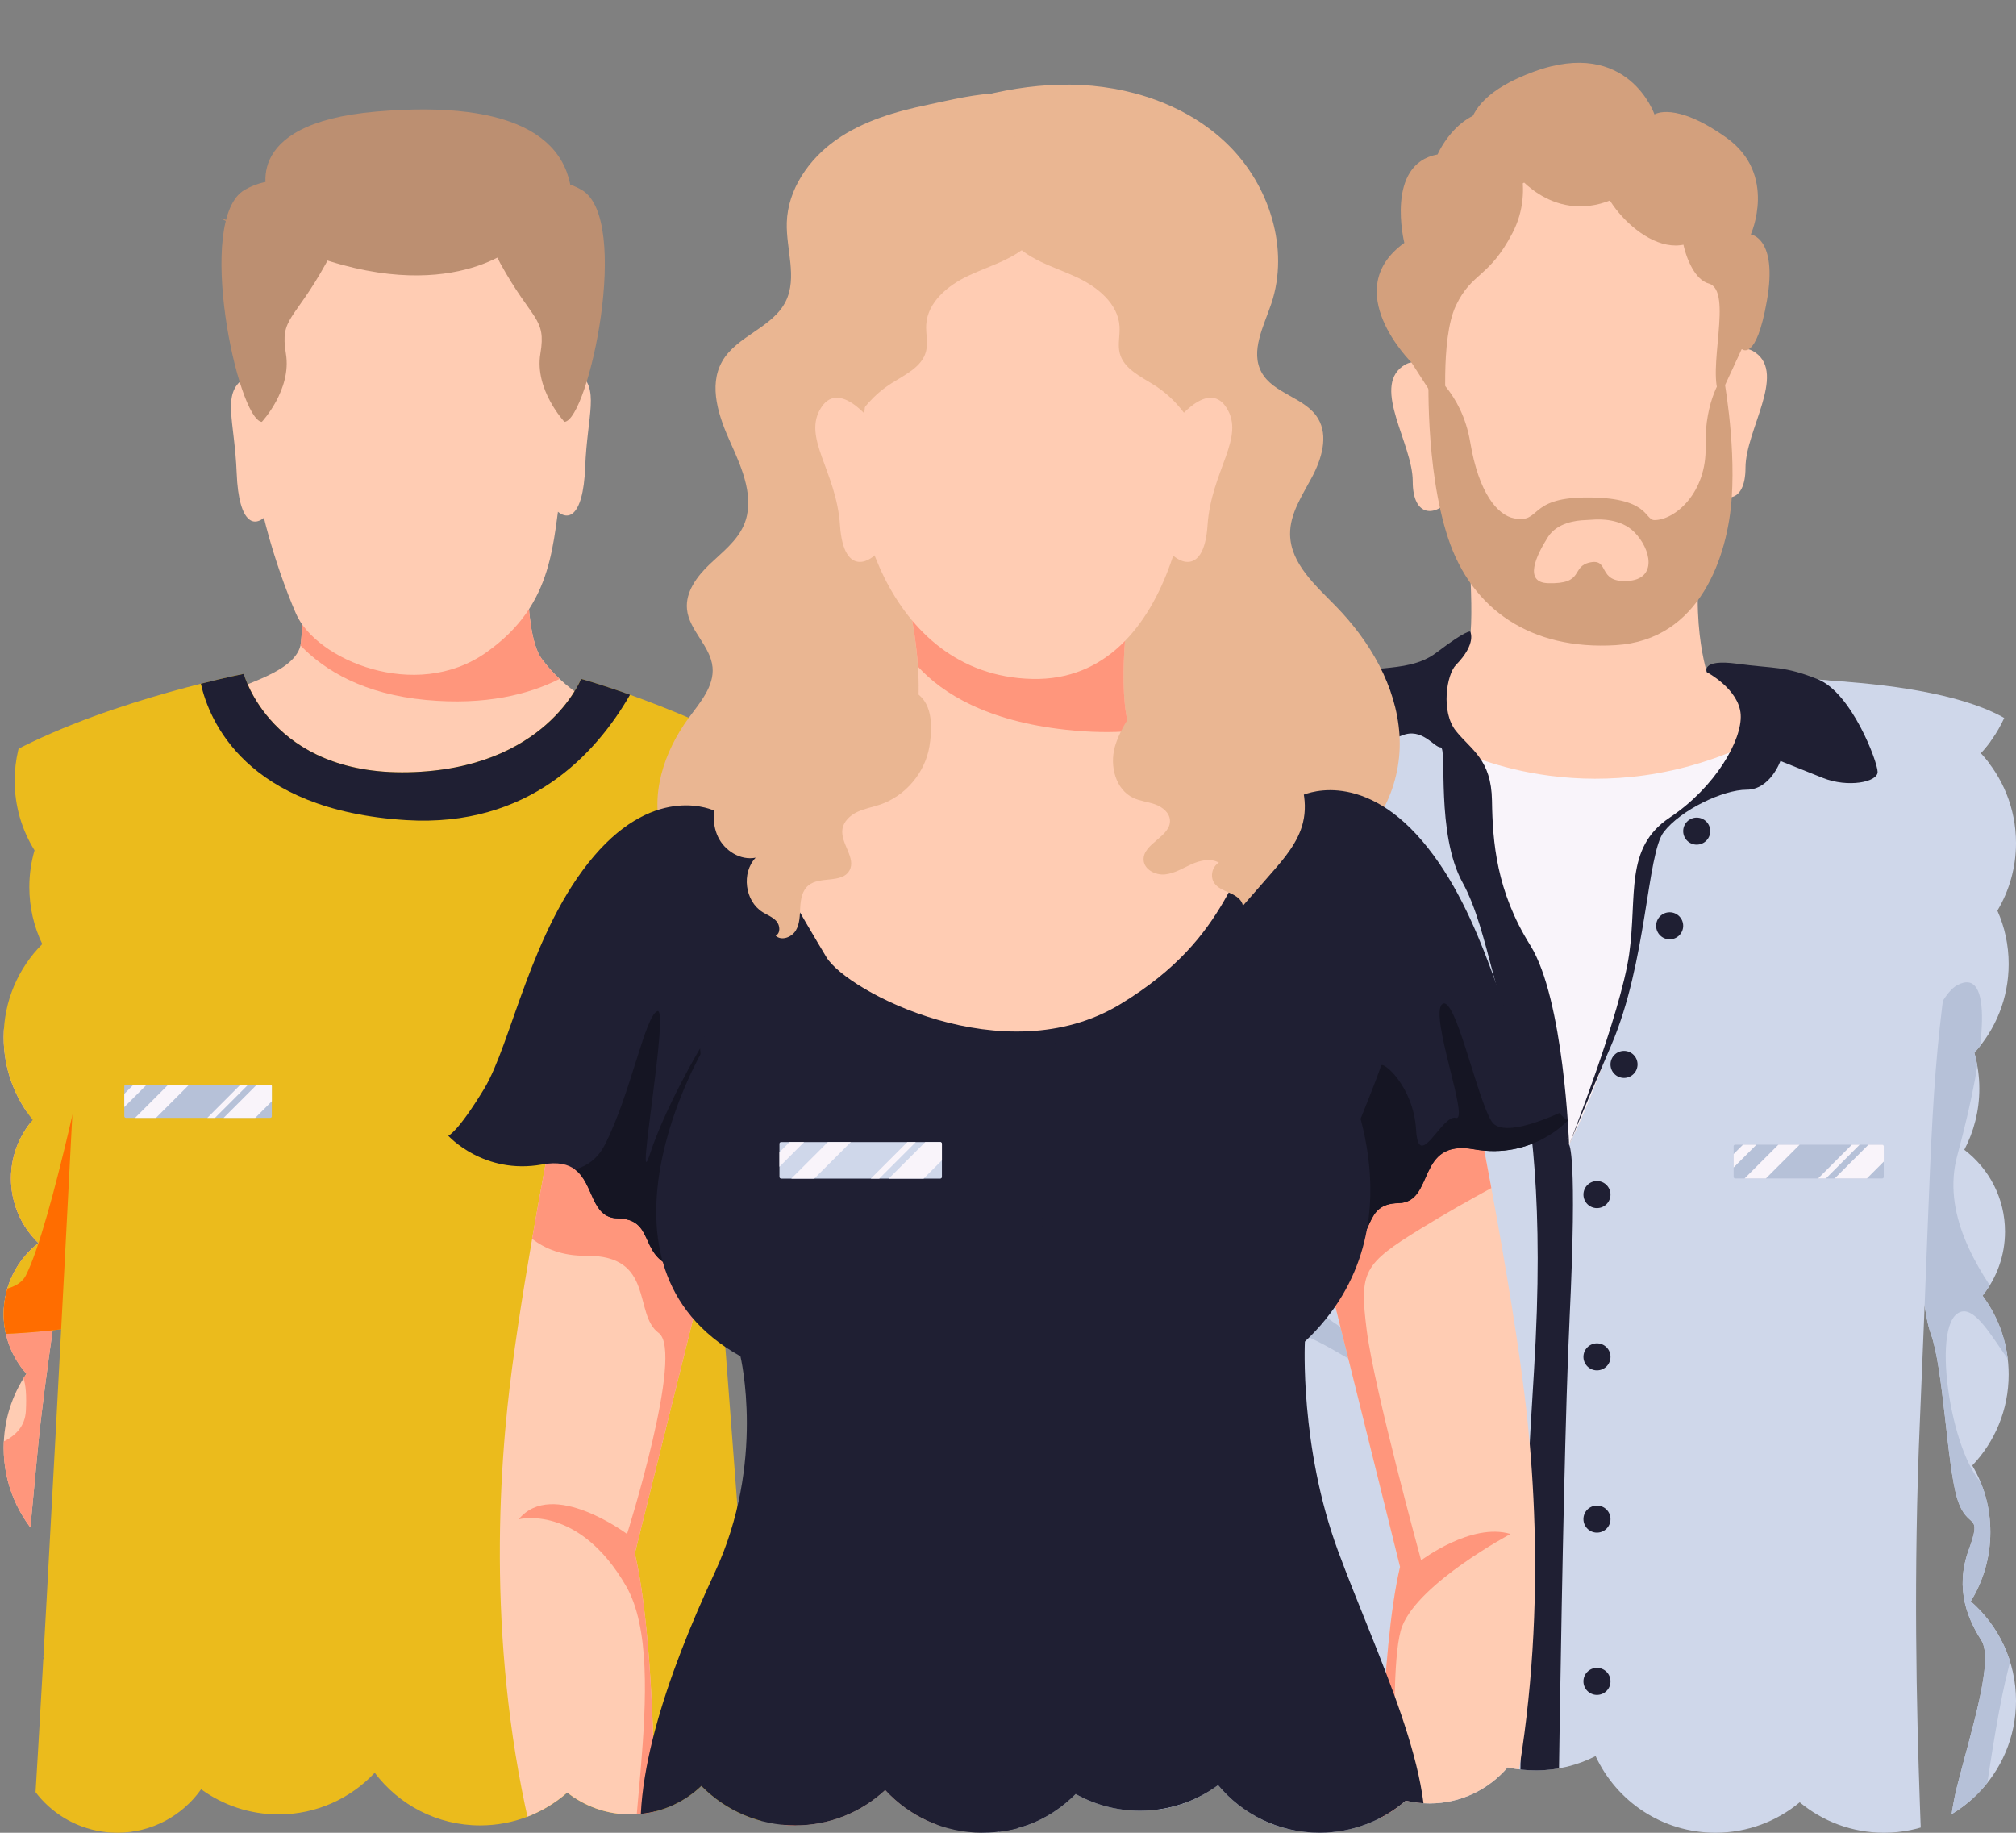 <?xml version="1.0" encoding="UTF-8"?>
<svg id="main" xmlns="http://www.w3.org/2000/svg" xmlns:xlink="http://www.w3.org/1999/xlink" viewBox="0 0 550 500">
  <rect x="0" y="0" width="550" height="500" fill="#808080" stroke="none"/>
  <defs>
    <style>
      .cls-1 {
        fill: #1f1f33;
      }

      .cls-2 {
        fill: #ffccb3;
      }

      .cls-3 {
        fill: #cfd7ea;
      }

      .cls-4 {
        fill: #ebbb1c;
      }

      .cls-5 {
        fill: #bc8f71;
      }

      .cls-6 {
        fill: #f9f4fa;
      }

      .cls-7 {
        fill: #151523;
      }

      .cls-8 {
        clip-path: url(#clippath);
      }

      .cls-9 {
        fill: #ff6d00;
      }

      .cls-10 {
        fill: #b6c1d8;
      }

      .cls-11 {
        fill: none;
      }

      .cls-12 {
        fill: #eab692;
      }

      .cls-13 {
        fill: #ff967c;
      }

      .cls-14 {
        fill: #d3a07d;
      }
    </style>
    <clipPath id="clippath">
      <path id="mask" class="cls-11" d="m540.37,205.5c5.97-6.43,9.63-15.03,9.63-24.5,0-19.01-14.74-34.57-33.41-35.9V5.55H17.64v179.24c-8.31,6.59-13.64,16.77-13.64,28.2,0,6.97,1.99,13.48,5.42,18.99-.92,3.18-1.42,6.53-1.42,10.01,0,5.57,1.27,10.85,3.53,15.56-6.51,6.51-10.53,15.51-10.53,25.44,0,8.53,2.97,16.36,7.93,22.53-3.69,4.29-5.93,9.87-5.93,15.97,0,6.93,2.88,13.18,7.5,17.63-5.78,4.48-9.5,11.49-9.5,19.37,0,6.26,2.35,11.96,6.21,16.29-3.92,5.76-6.21,12.72-6.21,20.21,0,9.93,4.02,18.93,10.53,25.44-2.26,4.71-3.53,9.99-3.53,15.56,0,5.92,1.44,11.51,3.98,16.44-4.93,5.05-7.98,11.95-7.98,19.56,0,15.46,12.54,28,28,28,9.45,0,17.8-4.69,22.87-11.86,5.93,4.31,13.23,6.86,21.13,6.86,10.35,0,19.67-4.37,26.23-11.36,6.57,8.72,17.01,14.36,28.77,14.36,9.1,0,17.41-3.38,23.75-8.96,4.76,3.73,10.74,5.96,17.25,5.96,7.5,0,14.31-2.96,19.34-7.76,6.53,6.64,15.61,10.76,25.66,10.76,9.47,0,18.08-3.66,24.5-9.64,6.58,7.15,16.01,11.64,26.5,11.64s18.95-4.04,25.47-10.56c5.19,2.9,11.16,4.56,17.53,4.56,7.98,0,15.35-2.6,21.31-6.99,6.6,7.94,16.55,12.99,27.69,12.99,9,0,17.21-3.31,23.52-8.76,2.08.49,4.25.76,6.48.76,8.53,0,16.16-3.82,21.3-9.83,2.48.54,5.06.83,7.7.83,5.88,0,11.42-1.42,16.31-3.91,5.71,12.34,18.19,20.91,32.69,20.91,8.75,0,16.76-3.12,23-8.31,6.24,5.19,14.25,8.31,23,8.31,19.88,0,36-16.12,36-36,0-10.82-4.78-20.53-12.35-27.12,3.39-5.49,5.35-11.95,5.35-18.88s-1.8-12.85-4.93-18.18c6.15-6.46,9.93-15.19,9.93-24.82,0-8.07-2.65-15.51-7.14-21.52,3.84-4.79,6.14-10.87,6.14-17.48,0-9.11-4.36-17.21-11.1-22.32,2.61-4.99,4.1-10.66,4.1-16.68,0-3.39-.48-6.67-1.36-9.79,5.81-6.39,9.36-14.89,9.36-24.21,0-5.19-1.1-10.11-3.08-14.56,3.22-5.39,5.08-11.7,5.08-18.44,0-9.47-3.66-18.07-9.63-24.5Z"/>
    </clipPath>
  </defs>
  <g id="main-2" data-name="main">
    <g class="cls-8">
      <g id="main-3" data-name="main">
        <g id="man">
          <path class="cls-2" d="m17.64,340.73s-5.65,36.49-7.3,54.3c-1.64,17.8-14.11,148.19-14.11,148.19h-37.38s-4.66-142.16-2.47-159.42c.42-3.33,1.66-11.05,3.38-21.34,2.21-13.21,5.22-30.66,8.33-48.5,7.03-40.35,14.58-82.73,14.58-82.73l13.42,31.23,13.44,48.83,8.11,29.45Z"/>
          <path class="cls-2" d="m253.68,536.29l-32.76-.58-4.62-.08s-10.15-130.58-11.48-148.42c-1.33-17.83-6.33-54.42-6.33-54.42l6.27-21.31,16.66-56.57,13.97-30.98s7.32,45.79,13.82,87.56c2.63,16.9,5.13,33.15,6.96,45.43,1.43,9.63,2.45,16.84,2.8,20.02,1.88,17.29-5.3,159.35-5.3,159.35Z"/>
          <path class="cls-13" d="m17.64,340.73s-5.65,36.49-7.3,54.3c-1.64,17.8-14.11,148.19-14.11,148.19h-2.09c3.45-33.19,13.74-138.8,4.91-139.88-10.47-1.28-34.18-5.84-32.75-7.3,1.42-1.46,39.94,5.57,40.76-11.16.82-16.73-4.66-12.58-26.84-14.77-8.91-.88-15.62-4.1-20.45-7.65,2.21-13.21,5.22-30.66,8.33-48.5l41.44-2.68,8.11,29.45Z"/>
          <path class="cls-13" d="m249.12,380.11c1.45,1.5-30.32,3.69-36.9,11.36-5.37,6.27,4.8,107.43,8.7,144.24l-4.62-.08s-10.15-130.58-11.48-148.42c-1.33-17.83-6.33-54.42-6.33-54.42l6.27-21.31h44.45c2.63,16.9,5.13,33.15,6.96,45.43-6.24,3.5-14.62,7.43-23.14,9.07-16.98,3.29-24.93,1.37-24.93,4.66s0,11.93,1.64,12.54c1.64.61,37.91-4.58,39.36-3.08Z"/>
          <path class="cls-2" d="m161.27,191.51s-.25,4.66-2.55,9.86-24.69,17.53-54.98,16.71c-30.29-.82-44.29-24.65-43.27-27.67.99-2.93,19.55-5.86,21.51-14.33.06-.24.1-.48.13-.73,1.02-9.04-.76-37.25-.76-37.25l63.05,2.54s-2.46,31.15,3.39,39.09c1.56,2.12,3.25,3.95,4.89,5.49,4.5,4.23,8.6,6.29,8.6,6.29Z"/>
          <path class="cls-13" d="m152.67,185.22c-8.38,4.22-20.22,7.26-36.46,5.74-16.87-1.58-27.54-7.94-34.24-14.88.06-.24.1-.48.13-.73,1.02-9.04-.76-37.25-.76-37.25l63.05,2.54s-2.46,31.15,3.39,39.09c1.56,2.12,3.25,3.95,4.89,5.49Z"/>
          <path class="cls-2" d="m115.53,52.63s-23.83-6.03-36.7,14.52-7.94,40.81-9.31,52.87,5.75,34.79,11.23,47.39c5.48,12.6,32.6,24.1,51.77,10.68,19.17-13.42,18.08-30.4,20.82-46.02,2.74-15.61,12.33-77.24-37.8-79.44Z"/>
          <path class="cls-2" d="m73.89,118.92s-1.37-19.72-7.4-15.61-2.47,11.5-1.92,25.75c.55,14.24,5.2,15.88,9.31,10.13s0-20.26,0-20.26Z"/>
          <path class="cls-2" d="m150.33,117.28s1.37-19.72,7.4-15.61,2.47,11.5,1.92,25.75c-.55,14.24-5.2,15.88-9.31,10.13s0-20.26,0-20.26Z"/>
          <path class="cls-4" d="m262.07,350.93s-35.61,20.54-67.11,7.12l-5.48-30.13-22.37.68-121.01,3.68-18.5.56-5.48,29.04s-55.61,9.31-70.12-10.68c0,0,.29-2.61.85-7.1,2.92-23.3,13.08-97.22,27.08-119.72,12.42-19.96,54.24-32.65,74.86-37.85,7.11-1.79,11.7-2.69,11.7-2.69,0,0,7.4,27.67,44.92,26.84,37.53-.82,47.11-25.47,47.11-25.47,0,0,5.06,1.37,13.36,4.33,9.89,3.54,24.38,9.36,40.33,17.86,29.31,15.61,32.32,27.67,37.8,59.99,3.64,21.46,7.76,51.25,10.12,68.85,1.19,8.91,1.94,14.7,1.94,14.7Z"/>
          <path class="cls-1" d="m171.89,189.54c-9.31,16.16-27.69,36.24-61.04,34.2-43.93-2.7-53.84-27.34-56.05-37.21,7.11-1.79,11.7-2.69,11.7-2.69,0,0,7.4,27.67,44.92,26.84,37.53-.82,47.11-25.47,47.11-25.47,0,0,5.06,1.37,13.36,4.33Z"/>
          <path class="cls-9" d="m46.1,332.29l-18.5.56-5.48,29.04s-55.61,9.31-70.12-10.68c0,0,.29-2.61.85-7.1,19.43,5.87,49.45,13.15,54.2,3.84,7.12-13.94,18.08-68.51,18.08-68.51,0,0,10.29,26.44,20.96,52.85Z"/>
          <path class="cls-9" d="m262.07,350.93s-35.61,20.54-67.11,7.12l-5.48-30.13-22.37.68,15.25-14.1,10.53-21.94s5.09,51.16,16.87,58.33c8.82,5.37,36.85-7.73,50.38-14.65,1.19,8.91,1.94,14.7,1.94,14.7Z"/>
          <path class="cls-4" d="m21.57,268.21s-12.05,238.58-14.52,258.58c0,0,61.36,13.7,122.99,10.96s79.71-13.97,79.71-13.97l-18.08-238.03-2.47-31.77-167.64,14.24Z"/>
          <g id="badge">
            <rect class="cls-10" x="33.91" y="295.9" width="40.25" height="9.06" rx=".41" ry=".41"/>
            <polygon class="cls-6" points="40.03 295.9 33.91 302.02 33.91 298.42 36.43 295.9 40.03 295.9"/>
            <polygon class="cls-6" points="67.71 295.9 58.65 304.96 56.56 304.96 65.61 295.9 67.71 295.9"/>
            <polygon class="cls-6" points="51.61 295.9 42.55 304.96 36.85 304.96 45.91 295.9 51.61 295.9"/>
            <path class="cls-6" d="m74.17,296.31v4.12l-4.53,4.53h-8.63l9.06-9.06h3.69c.23,0,.41.19.41.41Z"/>
          </g>
          <path class="cls-5" d="m71.43,115.09s8.22-8.77,6.57-18.63c-1.64-9.86,2.19-8.77,10.96-24.65s-8.58-27.94-22.23-20c-13.65,7.95-1.87,62.73,4.7,63.28Z"/>
          <path class="cls-5" d="m154,115.09s-8.22-8.77-6.57-18.63-2.19-8.77-10.96-24.65c-8.77-15.89,8.58-27.94,22.23-20,13.65,7.95,1.87,62.73-4.7,63.28Z"/>
          <path class="cls-5" d="m73.34,54s-9.04-20.27,29.31-23.56c38.35-3.29,55.51,7.48,53.23,28.8-2.28,21.32-15.7,8.18-15.7,8.18,0,0-19.72,17.53-61.36-.27-41.64-17.8.21,1.33.21,1.33"/>
        </g>
        <g id="man-2" data-name="man">
          <path class="cls-3" d="m386.33,185.22s-28.15,79.55-41.02,111.37c-2.67,6.62-4.69,11.17-5.65,12.52-5.6,7.82-6.71,45.34-10.15,54.7-3.44,9.35-4.43,35.93-7.21,44.99-2.78,9.07-7.07,3.24-3.13,14.07,3.94,10.83,0,19.2-3.44,24.61-3.44,5.41,2.46,23.63,6.58,39.74,4.11,16.11,3.51,43.2,3.51,43.2-.5.85-1.05,1.66-1.66,2.42-12.13,15.12-45.59,13.34-45.59,13.34,0,0-2.46-10.83-4.43-19.2-1.97-8.37-4.43-20.18-11.39-47.75-6.95-27.57-5.84-71.38,3.51-116.66,1.33-6.43,2.69-14.11,4.1-22.58.34-2.02.68-4.09,1.02-6.2,8.38-51.22,18.87-125.75,36.72-137.1,21.66-13.78,78.24-11.47,78.24-11.47Z"/>
          <path class="cls-3" d="m593.52,479.24c-6.95,27.56-9.42,39.38-11.39,47.75-1.97,8.37-4.43,19.2-4.43,19.2,0,0-27.7,1.48-41.83-9.65-2.19-1.72-4.04-3.74-5.43-6.11,0,0-.59-27.09,3.52-43.2,4.11-16.11,10.02-34.33,6.58-39.74-3.45-5.41-7.39-13.78-3.45-24.61,3.94-10.83-.35-5.01-3.13-14.07-2.78-9.06-3.76-35.64-7.21-44.99-3.44-9.36-4.56-46.88-10.15-54.7,0,0,0-.01-.01-.02-5.64-7.97-46.66-123.87-46.66-123.87,0,0,56.58-2.31,78.24,11.47,21.66,13.78,32.49,120.6,41.84,165.89,9.35,45.28,10.46,89.09,3.51,116.66Z"/>
          <path class="cls-10" d="m345.31,296.59c-2.67,6.62-4.69,11.17-5.65,12.52-5.6,7.82-6.71,45.34-10.15,54.7-3.44,9.35-4.43,35.93-7.21,44.99-2.78,9.07-7.07,3.24-3.13,14.07,3.94,10.83,0,19.2-3.44,24.61-3.44,5.41,2.46,23.63,6.58,39.74,4.11,16.11,3.51,43.2,3.51,43.2-.5.85-1.05,1.66-1.66,2.42-4.27-17.58-9.68-41.35-10.89-53.66-2.07-21.02-13.15-12.65-24.55-11.73-11.4.92,4.94-9.22,11.86-18.65,6.91-9.43,13.84-24.69,12.7-27.55s-39.44-8.67-37.27-10.52c2.17-1.84,37.95-2.77,40.27-9.76,2.31-7,11.98-30.82-3-41.89-9.29-6.86-29.67-13.55-42.91-19.1.34-2.02.68-4.09,1.02-6.2,18.86,7.04,51.4,21.89,54.1,2.7,3.69-26.29-3.69-62.26-3.17-67.74.52-5.48,20.8,17.93,20.8,17.93l2.21,9.9Z"/>
          <path class="cls-10" d="m560.19,379.38c-10.15,3.69-18.8-26.31-26.23-21-7.43,5.32-.52,44.18,9.17,48.04,9.68,3.86,16.51,7.08,14.02,11.69-2.49,4.61-11.25-3.35-14.02,4.55-2.77,7.9,11.52,6.98,4.84,32.34-4.59,17.42-9.48,57.88-12.1,81.53-2.19-1.72-4.04-3.74-5.43-6.11,0,0-.59-27.09,3.52-43.2,4.11-16.11,10.02-34.33,6.58-39.74-3.45-5.41-7.39-13.78-3.45-24.61,3.94-10.83-.35-5.01-3.13-14.07-2.78-9.06-3.76-35.64-7.21-44.99-3.44-9.36-4.56-46.88-10.15-54.7,0,0,0-.01-.01-.02,4.39-15.68,11.37-37.14,17.38-40.33,9.63-5.12,8.36,15.65,0,46.53-8.36,30.89,36.38,60.4,26.23,64.09Z"/>
          <path class="cls-3" d="m523.78,387.69c-3.61,83.94,3.61,145.94,0,146.51-3.61.57-20.02,14.69-58.02,15.55-38,.86-41.25-5.78-41.25-5.78,0,0-1.27,4.17-10.04,5.43-5.68.82-14.49.41-28.13-3.15-16.68-4.34-34.19-7.77-47.89-10.15-14.83-2.58-25.18-3.94-25.18-3.94,0,0,1.48-56.61,14.28-122.08,12.8-65.46,9.35-123.55,9.35-123.55,0,0-.42-11.87.25-27.4,1.11-25.45,5.18-60.71,18.94-69.57,22.15-14.28,128.5-4.48,128.5-4.48,0,0,12.77-.94,41.81,4.48,29.04,5.41,12.8,22.15,6.4,63.99-6.4,41.84-5.42,50.21-9.02,134.15Z"/>
          <path class="cls-2" d="m475.71,203.68c-2.26,5.52-5.55,10.8-9.13,12.91-7.84,4.61-12.91,7.84-15.22,13.37s-4.61,21.67-4.61,21.67c-3.23,30.44-18.68,60.64-18.68,60.64,0,0-18.68-54.18-24.21-74.01-3.77-13.52-6.26-22.53-8.33-31.14-.97-4.02-1.85-7.95-2.73-12.21-2.77-13.37,4.61-13.37,7.38-17.62,2.77-4.25,0-34.03,0-34.03,0,0,74.71-32.28,66.87-5.99-7.84,26.29-1.38,46.11-1.38,46.11,0,0,9.68.46,12.45,4.61,1.5,2.26.29,9.13-2.4,15.68Z"/>
          <path class="cls-6" d="m475.71,203.68c-2.26,5.52-5.55,10.8-9.13,12.91-7.84,4.61-12.91,7.84-15.22,13.37s-4.61,21.67-4.61,21.67c-3.23,30.44-18.68,60.64-18.68,60.64,0,0-18.68-54.18-24.21-74.01-3.77-13.52-6.26-22.53-8.33-31.14l1.67-2.75s35.34,18.63,78.51-.7Z"/>
          <path class="cls-2" d="m433.38,37.67s-19.37-2.77-33.66,17.52c-14.3,20.29-8.3,36.43-9.22,47.96s1.84,40.58,12.45,52.11c10.61,11.53,26.29,15.68,34.59,15.68s23.06-9.22,29.05-23.06c5.99-13.83,7.11-38.99,4.61-49.34-3.23-13.37,10.61-53.95-37.81-60.87Z"/>
          <path class="cls-2" d="m395.56,114.22s-4.61-20.29-12.91-14.3,2.77,21.21,2.77,31.36,6.46,9.62,10.15,4.81c3.69-4.81,0-21.87,0-21.87Z"/>
          <path class="cls-2" d="m466.06,110.53s4.61-20.29,12.91-14.3c8.3,5.99-2.77,21.21-2.77,31.36,0,10.15-6.46,9.62-10.15,4.81-3.69-4.81,0-21.87,0-21.87Z"/>
          <path class="cls-1" d="m428.08,312.28s-1.38-39.66-10.61-54.42-10.26-28.13-10.43-39.43c-.17-11.3-5.65-13.8-9.83-19.01s-2.55-15.41,0-18.01c5.74-5.87,3.89-9.1,3.89-9.1,0,0-.75-.69-9.25,5.76-8.5,6.46-20.77,2.2-28.14,8.2-7.38,5.99-14.48,19.47-11.25,20.39s24.44-3.69,29.97-5.99c5.53-2.31,8.76,3.23,10.61,3.23s-1.38,23.52,5.99,36.89c7.38,13.37,9.22,37.35,17.06,47.5,7.84,10.15,11.99,23.98,11.99,23.98Z"/>
          <path class="cls-1" d="m428.08,312.28s14.07-35.74,16.37-51.88c2.31-16.14-1.38-29.05,11.07-37.35,12.45-8.3,19.83-21.21,19.37-28.13-.46-6.92-9.22-11.53-9.22-11.53,0,0-1.84-3.69,8.3-2.31s12.71.53,21.94,4.22,16.34,22.53,16.34,25.3-8.07,4.38-14.99,1.61l-11.53-4.61s-2.77,7.84-9.22,7.84-17.98,5.53-22.6,11.53c-4.61,5.99-4.61,35.51-14.3,58.1-9.68,22.6-11.53,27.21-11.53,27.21Z"/>
          <path class="cls-14" d="m470.16,102.42s-5.18,6.53-4.84,19.31c.34,12.78-8.42,20.16-13.95,20.16-2.8,0-1.34-6.36-19.01-6.17-15.57.17-11.88,7.09-19.26,5.7-4.56-.85-9.68-6.92-11.99-20.75-2.31-13.83-11.33-19.62-11.33-19.62,0,0-1.12,26.54,5.34,45.91s22.6,30.44,45.65,29.05c23.06-1.38,30.62-24.33,31.68-40.29,1.06-15.97-2.28-33.31-2.28-33.31Zm-26.17,56.08c-8.3.46-4.76-6.16-10.15-5.07s-1.38,5.99-11.53,5.67c-6.67-.21-3.23-7.52,0-12.59,2.5-3.93,7.77-4.54,10.02-4.61.7-.02,1.4-.06,2.09-.12,2.28-.19,7.82-.23,11.41,3.35,4.61,4.61,6.46,12.91-1.84,13.37Z"/>
          <path class="cls-14" d="m412.63,39.05s6.46,12.13,0,24.51c-6.46,12.38-11.02,10.58-15.42,19.78s-2.56,30.88-2.56,30.88l-3.97-6.62-5.65-8.78s-19.89-19.64-1.9-32.56c0,0-5.37-21.51,9.07-24.13,0,0,6.61-15.53,20.9-11.38,14.3,4.15,7.63,20.38-2.18,20.57s1.72-12.26,1.72-12.26Z"/>
          <path class="cls-14" d="m402.48,42.74l11.07,4.61s11.53,15.68,29.51,5.53,0-9.22-5.07-5.99,11.53,25.36,23.98,18.91c12.45-6.46,6.46-13.64,0-11.89s-2.77,21.58,4.15,23.42-.7,24.13,3.11,30.74l5.95-12.86s3.91,3.78,6.88-13.28c2.97-17.05-4.41-17.97-4.41-17.97,0,0,7.39-16.39-6.68-26.41-14.07-10.02-19.6-6.33-19.6-6.33,0,0-7.18-21.07-32.87-11.69-25.69,9.38-16.01,23.21-16.01,23.21Z"/>
          <path class="cls-1" d="m428.2,360.03c-2.2,45.64-3.69,183.93-3.69,183.93,0,0-1.27,4.17-10.04,5.43-.12-7.89-.18-24.29.22-57.78.71-58.28.91-70.56,3.8-117.45,2.9-46.89-.99-69.58-4.12-88.44-3.13-18.86,9.78,10.19,13.7,26.56,0,0,2.31,2.12.12,47.75Z"/>
          <circle class="cls-1" cx="435.68" cy="458.7" r="3.69"/>
          <circle class="cls-1" cx="432" cy="502.97" r="3.69"/>
          <circle class="cls-1" cx="435.68" cy="370.16" r="3.69"/>
          <circle class="cls-1" cx="435.68" cy="414.43" r="3.69"/>
          <circle class="cls-1" cx="435.68" cy="325.89" r="3.69"/>
          <circle class="cls-1" cx="455.51" cy="252.57" r="3.69"/>
          <circle class="cls-1" cx="443.06" cy="290.38" r="3.69"/>
          <circle class="cls-1" cx="462.89" cy="226.74" r="3.69"/>
          <path class="cls-10" d="m392.19,515.21c.61,8.51-51.27-20.54-59.68-8.55-4.1,5.84.33,18.25,5.93,29.44-14.83-2.58-25.18-3.94-25.18-3.94,0,0,1.48-56.61,14.28-122.08,12.8-65.46,9.35-123.55,9.35-123.55,0,0-.42-11.87.25-27.4,4.32,7.91,9.21,30.34,8.17,63.07-1.4,43.81,41.93,44.09,41.02,54.55-.91,10.47-37.34-25.04-42.42-10.74-5.07,14.3-23.41,105.25-21.62,117.42,1.79,12.17,69.28,23.28,69.9,31.79Z"/>
          <g id="badge-2" data-name="badge">
            <rect class="cls-10" x="472.96" y="312.28" width="40.96" height="9.22" rx=".42" ry=".42"/>
            <polygon class="cls-6" points="479.19 312.28 472.96 318.51 472.96 314.84 475.52 312.28 479.19 312.28"/>
            <polygon class="cls-6" points="507.35 312.28 498.14 321.5 496.01 321.5 505.22 312.28 507.35 312.28"/>
            <polygon class="cls-6" points="490.97 312.28 481.75 321.5 475.95 321.5 485.17 312.28 490.97 312.28"/>
            <path class="cls-6" d="m513.93,312.7v4.19l-4.61,4.61h-8.79l9.22-9.22h3.76c.23,0,.42.19.42.42Z"/>
          </g>
        </g>
        <g id="woman">
          <path class="cls-2" d="m173.2,423.82c7.33,31.19,5.25,104.43,5.25,104.43,0,0-.73,2.98-2.11,6.51-3.93,10.09-13.11,24.64-25.43-13.27-16.62-51.16-16.1-102.85-12.47-137.66,1.4-13.37,4.02-30.2,6.73-45.85,4.33-25.08,8.86-47.14,8.86-47.14l10.91,11.43,33.6,19.53-25.35,102Z"/>
          <path class="cls-2" d="m404.25,525.13c-16.62,51.16-27.53,6.76-27.53,6.76,0,0-.13-4.7-.21-12.22-.23-22.18,0-68.92,5.46-92.21l-25.34-102.01,33.6-19.52,10.91-11.43s2.59,12.62,5.73,29.62c3.6,19.5,7.91,44.77,9.85,63.36,3.64,34.8,4.16,86.5-12.47,137.66Z"/>
          <path class="cls-13" d="m173.2,423.82c7.33,31.19,5.25,104.43,5.25,104.43,0,0-.73,2.98-2.11,6.51-.73-1.14-1.42-2.55-2.06-4.29-6.98-18.96,9.48-75.34-3.49-97.79-12.97-22.45-29.27-18.2-29.27-18.2,9.15-11.22,29.55,4.01,29.55,4.01,0,0,15.68-49.67,8.64-54.83-7.04-5.16-.94-21.28-19.84-21.08-6.43.07-11.2-1.93-14.7-4.6,4.33-25.08,8.86-47.14,8.86-47.14l10.91,11.43,33.6,19.53-25.35,102Z"/>
          <path class="cls-13" d="m412.09,418.49s-24.85,13.2-29.55,25.17c-4.7,11.97,0,76.52,0,76.52l-6.04-.52c-.23-22.18,0-68.92,5.46-92.21l-25.34-102.01,33.6-19.52,10.91-11.43s2.59,12.62,5.73,29.62c-5.79,3.15-12.63,7.01-19.15,11.02-15.85,9.74-16.85,11.74-14.85,27.71,2,15.97,14.85,62.84,14.85,62.84,0,0,13.73-10.41,24.38-7.19Z"/>
          <path class="cls-12" d="m253.28,28.55c-8.88,1.83-17.81,4.43-25.22,9.65-7.41,5.23-13.15,13.48-13.41,22.55-.21,7.25,2.93,14.98-.3,21.48-3.57,7.18-13.34,9.37-17.32,16.34-3.86,6.77-.89,15.25,2.33,22.35,3.22,7.1,6.67,15.23,3.56,22.37-1.9,4.36-5.88,7.37-9.32,10.65s-6.65,7.56-6.18,12.29c.58,5.78,6.43,10,6.97,15.79.48,5.18-3.37,9.6-6.46,13.78-6.82,9.24-10.89,21.46-7.17,32.32,3.13,9.14,11.56,15.97,20.95,18.25s19.51.35,28.03-4.2c11.38-6.07,19.96-16.48,26-27.87,6.03-11.4,9.75-23.85,13.43-36.21,4.21-14.14,8.41-28.27,12.62-42.41,5.12-17.2,10.25-34.49,12.6-52.28,1.96-14.83,4.19-36.78-4.26-50.23-7.63-12.13-25.44-6.99-36.84-4.63Z"/>
          <path class="cls-12" d="m246.25,33.62c14.49-6.21,29.99-10.71,45.75-10.53s31.87,5.4,43.1,16.46,16.75,28.36,11.73,43.31c-2.07,6.16-5.76,12.94-2.68,18.67,3.19,5.93,11.96,6.86,15.43,12.63,2.91,4.82.98,11.07-1.66,16.04s-6.04,9.95-5.96,15.58c.11,7.98,6.96,13.93,12.53,19.65,9.26,9.51,16.42,21.71,17.31,34.96.89,13.25-5.54,27.41-17.48,33.23-10.09,4.92-21.99,3.37-33.09,1.71-16.99-2.54-35.03-5.56-47.82-17.02-9.5-8.5-14.86-20.64-19-32.7-14.45-42.14-17.08-88.26-7.51-131.76"/>
          <path class="cls-1" d="m427.74,305.67s-9.62,10.73-25.61,7.86c-15.98-2.88-10.54,14.5-20.59,14.69-10.06.2-5.9,9.54-14.6,13.06-8.7,3.52-14.07-1.18-14.07-1.18,0,0-.05-5.18-.58-11.89-.73-9.31-2.38-21.56-6.11-26.95-6.41-9.29-19.94-76.91,8.88-84.2,0,0,15.73-7.84,32.94,12.35s22.54,51.3,29.95,63.48c3.56,5.85,5.96,9.03,7.49,10.75,1.66,1.87,2.3,2.03,2.3,2.03Z"/>
          <path class="cls-1" d="m203.85,305.41c-2.88,4.17-4.52,12.39-5.45,20.21-1.15,9.63-1.24,18.63-1.24,18.63,0,0-5.37,4.7-14.07,1.18-8.7-3.52-4.54-12.86-14.6-13.05-7.33-.14-6.42-9.43-11.59-13.32-1.92-1.46-4.68-2.16-9-1.38-15.99,2.88-25.61-7.85-25.61-7.85,0,0,2.37-.6,9.79-12.78,7.41-12.18,12.74-43.29,29.95-63.48,17.21-20.19,32.94-12.36,32.94-12.36,28.82,7.29,15.29,74.92,8.88,84.2Z"/>
          <path class="cls-7" d="m198.4,325.62c-1.15,9.63-1.24,18.63-1.24,18.63,0,0-5.37,4.7-14.07,1.18-8.7-3.52-4.54-12.86-14.6-13.05-7.33-.14-6.42-9.43-11.59-13.32,3.14-.97,6.08-2.8,8.12-6.78,7.02-13.71,10.98-35.28,14.33-36.43,3.35-1.15-6.35,52.15-2.07,39.08,4.27-13.07,13.72-28.93,13.72-28.93,0,0,1.86,27.66,7.4,39.62Z"/>
          <path class="cls-7" d="m427.74,305.67s-9.62,10.73-25.61,7.86c-15.98-2.88-10.54,14.5-20.59,14.69-10.06.2-5.9,9.54-14.6,13.06-8.7,3.52-14.07-1.18-14.07-1.18,0,0-.05-5.18-.58-11.89l13.58-9.91s10.53-25.59,10.83-27.45c.3-1.85,8.96,5.51,9.63,17.33.67,11.82,7.05-4.27,10.86-3.22,3.81,1.04-7.3-28.07-3.74-31.01,3.55-2.95,9.55,26.05,13.55,32.05,2.54,3.81,11.92.54,18.44-2.36,1.66,1.87,2.3,2.03,2.3,2.03Z"/>
          <path class="cls-1" d="m192,286s-35,59,10,84c0,0,7,29-7,59-12.97,27.79-24.15,59.77-18.95,81.07,5.19,21.3,100.95.93,100.95.93l17-272-97.18-14.64-4.82,61.64Z"/>
          <path class="cls-1" d="m365,289s25,45-9,77c0,0-1.47,28.57,9,57s28.08,63.17,22.88,84.47-116.2,5.71-116.2,5.71l19.36-274.67,76.07-16.75-2.1,67.24Z"/>
          <g id="badge-3" data-name="badge">
            <rect class="cls-3" x="212.65" y="311.56" width="44.32" height="9.97" rx=".45" ry=".45"/>
            <polygon class="cls-6" points="219.38 311.56 212.65 318.3 212.65 314.33 215.42 311.56 219.38 311.56"/>
            <polygon class="cls-6" points="249.85 311.56 239.88 321.53 237.58 321.53 247.55 311.56 249.85 311.56"/>
            <polygon class="cls-6" points="232.13 311.56 222.15 321.53 215.88 321.53 225.86 311.56 232.13 311.56"/>
            <path class="cls-6" d="m256.97,312.01v4.53l-4.99,4.99h-9.51l9.97-9.97h4.07c.25,0,.45.2.45.45Z"/>
          </g>
          <path class="cls-2" d="m347.41,225.63c-11.97,8.98-10.48,29.44-41.91,48.4-31.43,18.96-74.34-3.49-80.03-12.89-5.69-9.4-19.26-33.01-19.26-33.01,0,0,30.93-7.48,40.27-21.78,3.94-6.03,4.56-15.51,3.95-24.47-.83-12.28-3.95-23.56-3.95-23.56l61.53,6.54s-3.57,22.98.31,34.61c.59,1.79,1.37,3.31,2.36,4.44,7.44,8.45,36.72,21.73,36.72,21.73Z"/>
          <path class="cls-13" d="m308.33,199.46c-5.08.42-10.89.35-17.51-.37-21.53-2.35-33.61-9.84-40.38-17.21-.83-12.28-3.95-23.56-3.95-23.56l61.53,6.54s-3.57,22.98.31,34.61Z"/>
          <path class="cls-2" d="m283.55,45.02s-20.95-4.99-36.92,21.45c-15.97,26.44-7.48,35.42-11.97,51.89-4.49,16.46,6.49,65.86,46.9,66.86s46.35-60.53,42.13-73.92c-4.21-13.39,10.25-57.79-40.14-66.28Z"/>
          <path class="cls-12" d="m253.56,203.64c-1.19,7.19-6.57,13.53-13.47,15.87-2.06.7-4.24,1.07-6.21,2s-3.77,2.61-4.06,4.76c-.53,3.89,3.85,7.85,1.9,11.25-2.04,3.56-8.04,1.43-11.19,4.04-1.67,1.39-2.09,3.76-2.21,5.93s-.09,4.47-1.2,6.34-3.9,2.93-5.5,1.45c1.35-.7,1.22-2.81.21-3.96s-2.51-1.68-3.8-2.49c-4.83-3.04-5.8-10.71-1.87-14.85-4.14.83-8.49-1.88-10.29-5.71-1.8-3.83-1.35-8.43.4-12.28s4.67-7.04,7.78-9.91c9.84-9.05,54.97-35.54,49.51-2.46Z"/>
          <path class="cls-12" d="m355.48,224.4c-1.31,5.36-5.06,9.74-8.7,13.89-1.03,1.18-2.06,2.35-3.08,3.53-1.55,1.77-3.09,3.53-4.63,5.29-.02-.19-.06-.37-.12-.55-.57-1.53-2.15-2.39-3.65-3.04-1.49-.65-3.12-1.28-4.03-2.62-1.2-1.76-.58-4.49,1.27-5.56-2.26-1.29-5.12-.63-7.49.44-2.37,1.06-4.65,2.52-7.24,2.77-2.58.25-5.62-1.29-5.81-3.88-.34-4.55,7.52-6.41,7.18-10.96-.16-2.07-2.09-3.57-4.04-4.27-1.95-.7-4.08-.88-5.95-1.76-4.84-2.29-6.48-8.72-5.05-13.88,1.2-4.32,5.03-11.01,8.95-13.5,3.67-2.33,9.67-1.35,13.73-.56,10,1.96,19.29,7.94,24.78,16.6,3.38,5.34,5.38,11.9,3.88,18.04Z"/>
          <path class="cls-12" d="m264.14,75.24c-5.56,2.63-11.08,7.18-11.45,13.32-.15,2.44.55,4.94-.06,7.31-1.09,4.25-5.7,6.33-9.4,8.68-9.11,5.79-14.87,16.51-14.65,27.31-3.04-11.13-6.1-22.36-6.69-33.88-.59-11.52,1.47-23.51,7.94-33.07,7.13-10.54,18.73-17.02,29.89-23.13,9.4-5.14,26.15-11.49,27.6,4.71.53,5.92-.95,13.16-4.59,17.93-4.55,5.97-12.13,7.76-18.6,10.82Z"/>
          <path class="cls-12" d="m293.98,75.74c5.56,2.63,11.08,7.18,11.45,13.32.15,2.44-.55,4.94.06,7.31,1.09,4.25,5.7,6.33,9.4,8.68,9.11,5.79,14.87,16.51,14.65,27.31,3.04-11.13,6.1-22.36,6.69-33.88.59-11.52-1.47-23.51-7.94-33.07-7.13-10.54-18.73-17.02-29.89-23.13-9.4-5.14-26.15-11.49-27.6,4.71-.53,5.92.95,13.16,4.59,17.93,4.55,5.97,12.13,7.76,18.6,10.82Z"/>
          <path class="cls-2" d="m239.1,116.65s-9.65-13.76-15.03-5.52,4.1,17.22,5.1,32.19,9.48,9.98,11.97,4.99-2.04-31.65-2.04-31.65Z"/>
          <path class="cls-2" d="m319.51,116.65s9.65-13.76,15.03-5.52c5.38,8.24-4.1,17.22-5.1,32.19-1,14.97-9.48,9.98-11.97,4.99s2.04-31.65,2.04-31.65Z"/>
        </g>
      </g>
    </g>
  </g>
</svg>